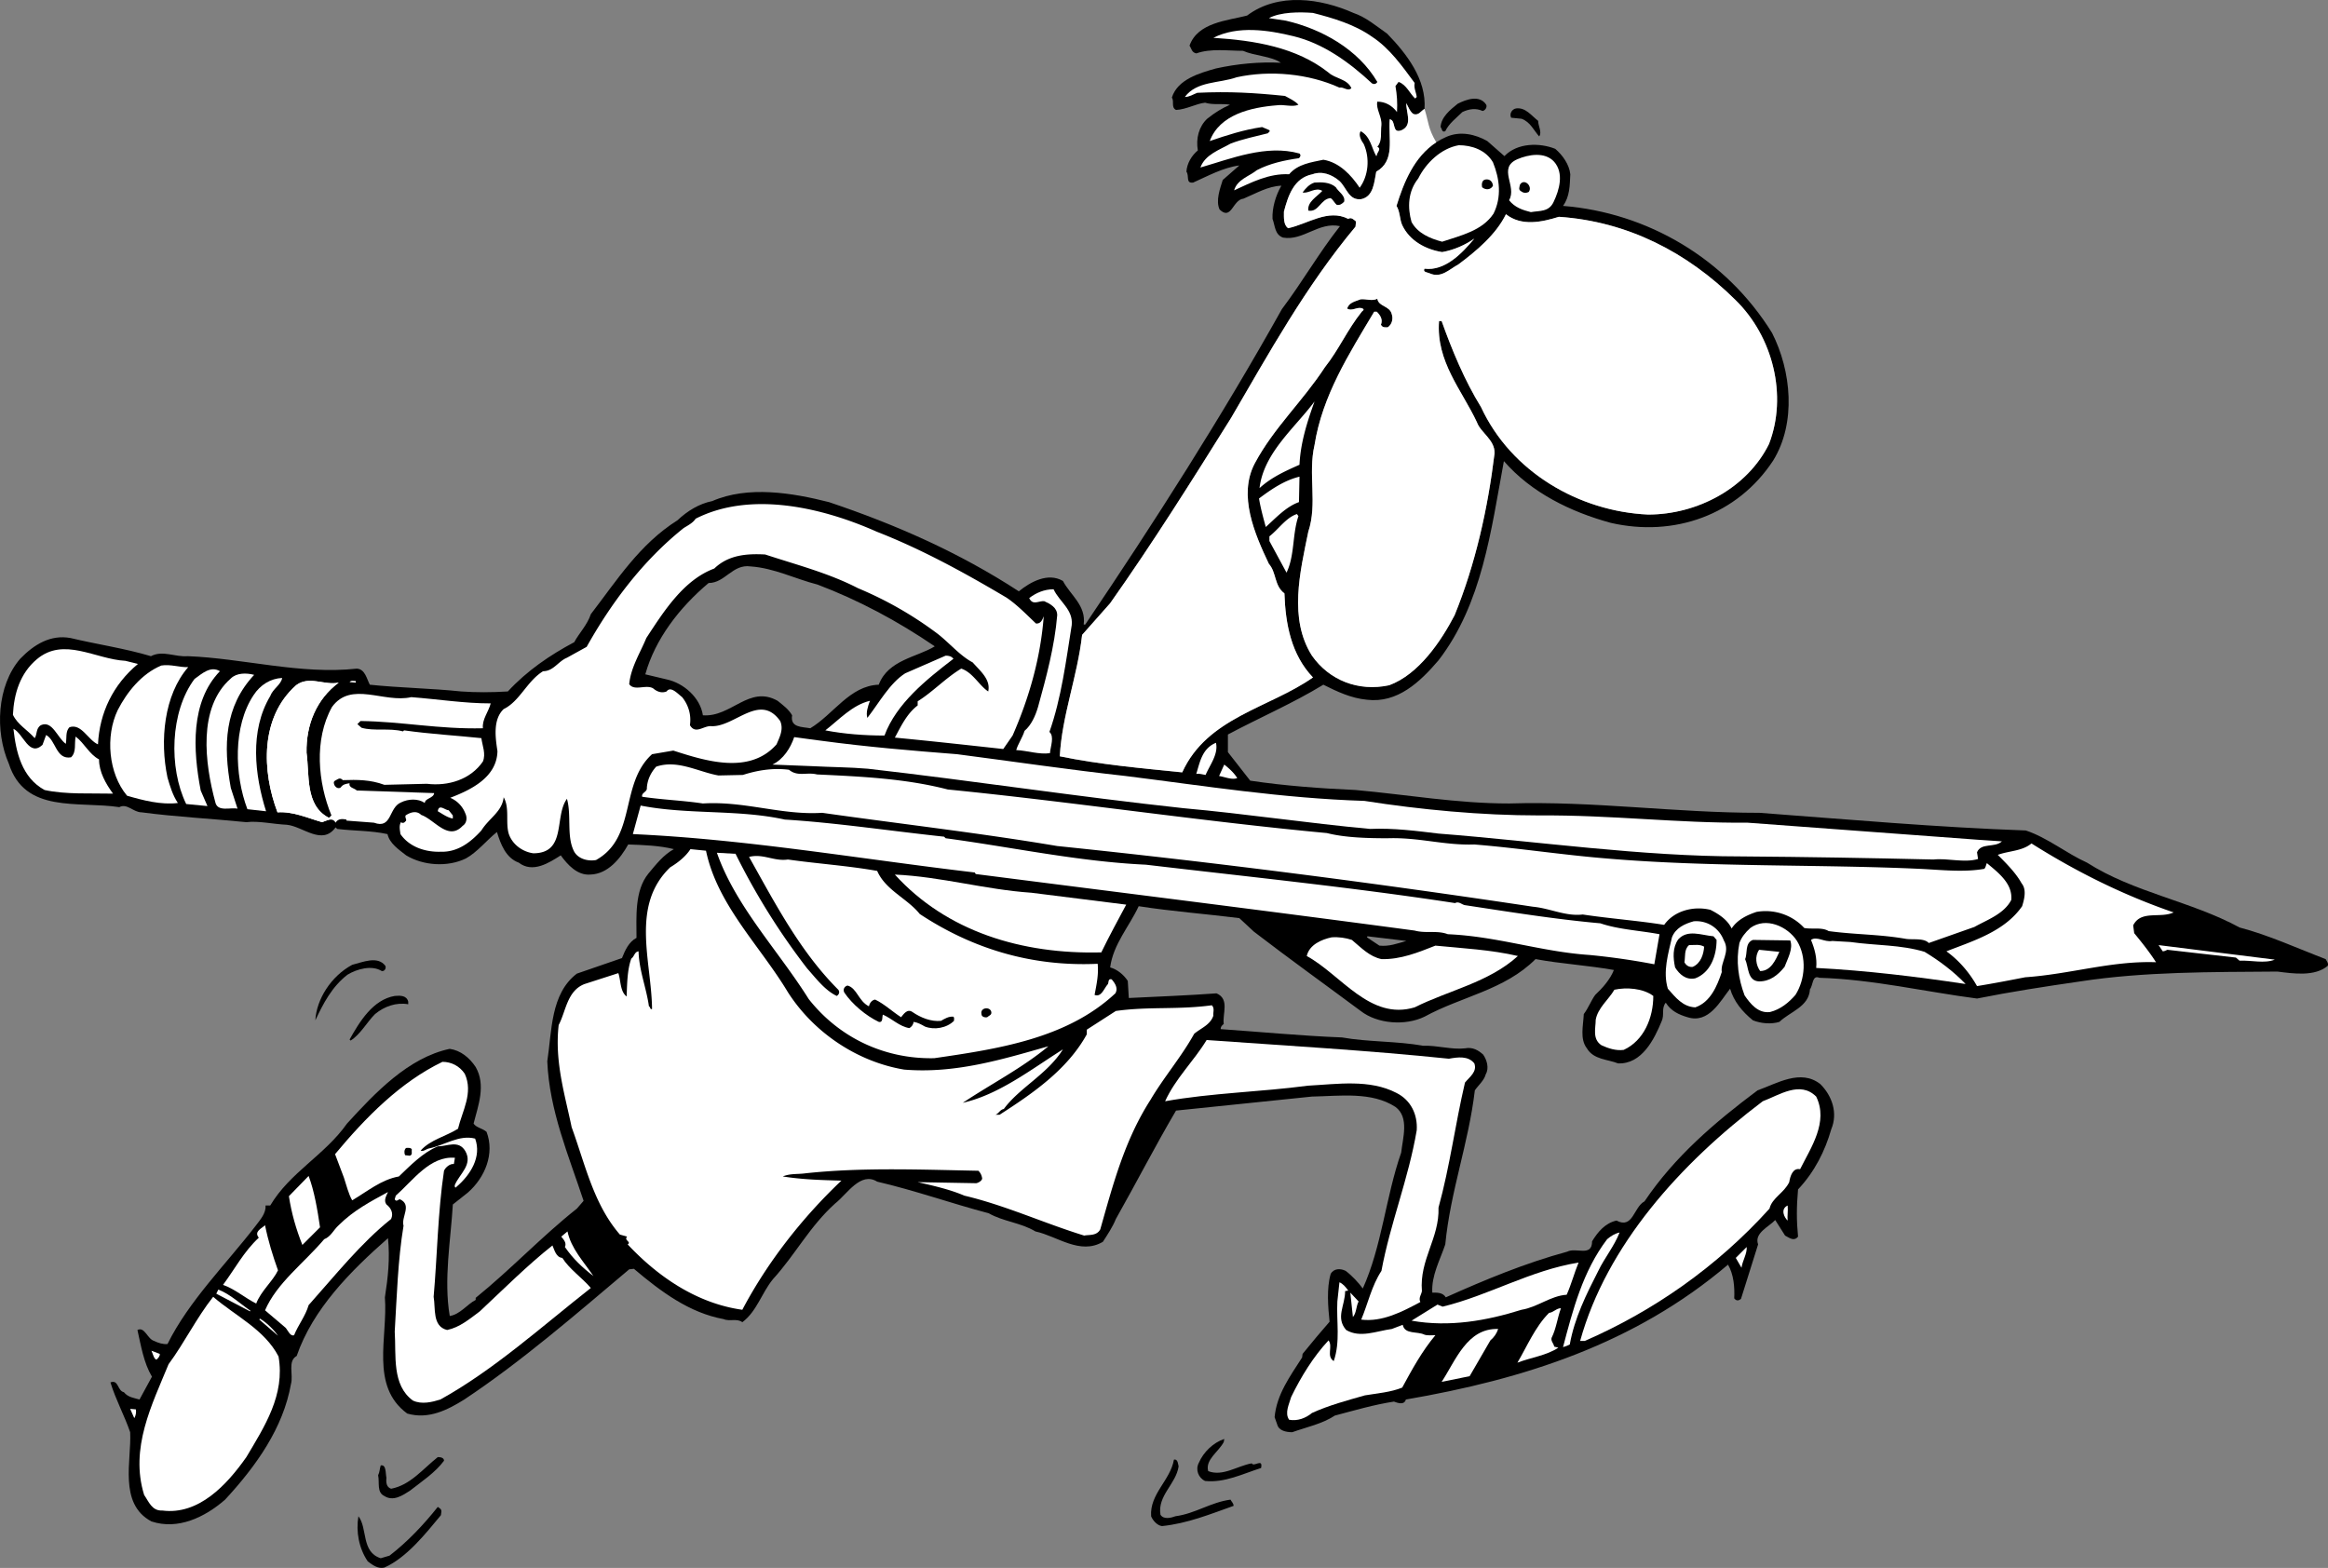 <svg xmlns="http://www.w3.org/2000/svg" width="448.743" height="302.258"><rect width="100%" height="100%" fill="#808080" stroke="none"/><path d="M267.388 6.494c3.7 3.8 7.602 8.8 7.2 14.5-.7.398-1.098 1.3-2.098 1-.602-.3-1.102-1.5-1.403-2.102-.098 1.704 1.3 4.204-.898 5.204-2 .796-1-1.903-2.301-2.102-.3 3.8 1.102 8-2.602 10.102-.398 2-.5 4.796-2.898 5.296-2.398.301-2.8-2.199-4.2-3.5-1.402-1.199-3.3-2-5.198-1.296-3.602.699-4.704 4.199-5.5 7.199 0 1.199-.102 2.5.796 3.199 3.801-.8 7.704-3.8 11.602-1.8.602-.4 1.102.198 1.5.5l-.102 1c-9.597 11.5-16.699 24.402-24 36.902-7.5 12-15.097 24.097-23.296 35.699l-5.403 6.097c-.898 8-3.898 15.602-4.3 23.403 7.703 1.597 15.8 2.3 23.6 3.097 4.802-10.597 16.802-12.398 25.2-18.296-4.2-4.403-5.3-10.301-5.5-16.204-2-1.5-1.5-4-3-5.699-2.7-5.699-6-13.199-2.7-19.398 3.7-6.903 9.2-11.903 13.5-18.5 2.7-3.403 4.302-7.2 7.103-10.7.097-.203.597-.3.199-.601-1-.5-2 .602-3 0 .3-1.2 1.597-1.398 2.597-1.8 1.102-.098 2.204.402 3.204-.098.296 1.597 2.398 1.296 2.796 3 .301.898 0 2-.796 2.5-.5 0-1 .097-1.301-.5.398-1-.102-1.801-.801-2.5h-.5c-4.898 8.199-10 16.199-11.5 25.699-1.3 5.597.602 11.3-1.2 16.699-1.6 7.8-3.8 16.8.7 23.898 3.3 4.704 8.898 7 14.898 5.704 5.704-2.102 10-8.5 12.602-13.5 4-9.801 6.398-20.5 7.7-31.204.1-2.597-2.7-4-3.4-6-2.902-6.199-7.902-11.699-7.3-19.5h.5c2 5.602 4.398 11.403 7.602 16.602 5.796 12.5 18.898 20.102 32.199 20.7 9.5 0 19.097-5.098 23.3-13.598 3.598-9.301.797-20.704-6.5-27.801-9.3-9.2-20.8-15.102-34-16-3.203 1-7.203 1.898-10.203-.5-1.898 3.898-5.699 7.097-9.199 9.699-1.7.898-3.3 2.7-5.5 1.7-.398-.2-1.398-.2-1-.9 3.903.5 7.2-2.902 9.602-5.8-1.7 1.2-3.903 2.2-6.2 2.602-3.203-.5-6.3-2.204-7.703-5.204-.5-1.097-.398-2.597-1.097-3.699 1.402-4.554 3.418-9.496 7.66-12.262.601-.39 1.246-.738 1.937-1.039 2.704-1.199 5.602-.5 7.903.801l3.3 2.903c2.5-2.602 6.797-2.602 9.797-1.403 1.403 1.2 2.704 3 2.903 4.903-.102 2.199-.102 4.296-1.403 6.097 16.204 1.301 31.403 10.102 40.301 24.5 3.7 7.301 4.7 17.301.2 24.602-6.9 10.5-19.098 14.8-31.297 12-7.704-2.102-15.301-5.801-20.602-11.903-2.5 13.5-4.2 27.5-12.602 38.403-3.597 4.199-7.898 8.3-13.796 7.597-3.102-.296-5.801-1.597-8.403-2.898-5.898 3.602-12.398 6.398-18.398 9.602v3.398l4.3 5.5c6.7 1 13.598 1.5 20.297 1.8 10 .9 19.5 2.598 29.602 2.598 16.398-.5 31.8 1.801 48.3 1.801 17.302 1.301 34.302 2.801 51.302 3.403 4.199 1.398 7.796 4.398 11.796 6.199 9.102 5.8 20 7.398 29.403 12.5 5.699 1.5 11.097 4 16.597 6.097.204.403.602.801.403 1.301-2.5 2.102-6.602 1.5-9.7 1.102-12.601.098-25.703 0-38 1.898-6.902 1-13.402 2-19.902 3.301-10-1.3-20.097-3.7-30.398-4-1.403-.602-1.2 1.5-1.801 2.2-.2 3.402-3.8 4.3-5.898 6.3-1.602.5-3.602.3-5.102-.3-2.102-1.7-3.7-3.7-4.398-6.098-1.903 2.398-4.102 6.796-8.204 5.5-1.699-.5-3.199-1.204-4.199-2.801-.898 1.097-.2 2.3-.8 3.597-1.4 3.403-3.797 8.301-8.4 8.102-2-.8-4.698-.7-6-2.898-1.397-1.801-.698-4.403-.6-6.602.902-1.2 1.402-2.602 2.203-3.7 1.398-1.3 2.898-3 3.597-4.8-5-.898-10.3-1.2-15.097-2.102-6 6-14.301 7.204-21.403 11.102-3.7 1.8-9.097 1.398-12.3-1.102-7-5.199-13.7-10-20.598-15.296l-2.801-2.602c-6.3-.8-13-1.3-19.398-2.3-1.801 3.902-4.903 7.3-5.5 11.8 1.398.398 2.597 1.398 3.398 2.602l.2 3.296c6-.296 11.5-.5 16.902-.898 2.597 1.102 1.097 4 1.398 5.898-.398.301-.602.602-.602 1 7.301.5 15.602 1.301 23.403 1.602 5 .898 10.699.7 15.597 1.602 2.801-.102 5.5.796 8.102.5 1.5-.301 2.602.398 3.5 1.199.7 1 1.2 2.597.5 3.8-.3 1.2-1.5 2.2-2.102 3.098-1.199 10.2-4.699 19.403-5.699 29.7-1 3-2.7 6-2.5 9.3.8 0 2-.097 2.602.903 7.597-3.403 15.3-6.602 23.398-8.801 1.7-.903 4.8 1.097 4.8-2 1.103-1.801 2.5-3.5 4.7-4 3.2 1.699 3.3-2.602 5.403-3.7 5.796-8.601 13.5-15.203 21.796-21.402 3.704-1.3 8.301-4.199 12.102-1.199 2.3 2.3 3.398 5.602 2.102 8.7-1.204 4.198-3.204 8.198-6.403 11.6-.3 3.4-.3 6 0 9.098-.8 1-1.7.204-2.5-.199l-1.898-3c-1.2 1.301-4.102 2.5-3.301 4.7l-3.3 10.5c-.5.402-.9.402-1.302-.098.102-2.2-.097-4.602-1.199-6.5-18 15.3-39.398 22.097-62.097 26-.301 1.097-1.5.699-2.301.398-3.903.602-7.602 1.7-11.403 2.7-2.398 1.601-5.398 2.203-8.199 3.203-1.2 0-2.597-.301-2.898-1.5l-.5-1.403c.398-4.398 3-7.898 5.3-11.5l.098-.699c1.602-2 3.801-4.602 5.2-6.2-.297-2.8-.598-6.402.203-9.198.597-1.102 1.898-1.102 2.898-.602 1.2.898 2.5 2.3 3.3 3.398 3.7-8.199 4.4-17.597 7.4-26.199.3-2.8 1.6-6.8-1.098-8.8-4.602-3-10.704-2.098-16.102-2l-26.2 2.703c-4 6.796-7.698 14-11.6 20.898-.598 1.5-1.598 3-2.5 4.398-4.4 2.602-8.802-1.097-13-2-2.802-1.699-6.2-1.898-9-3.5-7.2-1.898-14.2-4.398-21.5-6.097-3.2-2-5.802 2.398-8.098 4.199-4.903 4.398-7.704 9.898-12 14.602-2.204 2.699-3.102 6.199-5.903 8.296-1-.796-2.5-.097-3.597-.597-6.602-1.2-12.102-5.301-17.301-9.7l-.903.098c-10.199 8.602-20.796 17.801-31.796 25.102-3.204 2-6.903 3.898-11 2.7-7.204-5.302-3.704-14.7-4.301-22.4.597-3.8 1-7.5.597-11.402-7.296 6.403-14.5 13.7-17.597 22.7-1.801 1-.602 3.601-1.102 5.402-1.5 8.5-6.699 15.8-12.699 22.3-3.898 3.399-9.102 5.899-14.2 4.2-6.402-3.403-3.8-11.801-4.1-17.2-1.098-3.203-2.802-6.3-3.802-9.601 1.602-.602 1.301 1.602 2.602 1.898.8 1 2 1.102 3 1.403l2.398-4.403c-1.597-2.699-2.097-5.898-2.796-9 1.398-.699 1.898 1.704 3.199 2.102.8.398 1.8.7 2.597.602 4.102-8.301 11.301-15.403 17-22.801.903-1.2 2-2.403 1.903-3.903h.898c3.801-6.398 10.5-9.699 14.801-15.796 5.398-5.903 11.8-12.704 19.8-14.403 2.098.301 3.802 1.7 5 3.5 2 3.5.5 7.403-.402 10.903.5.796 1.704.898 2.5 1.597 1.602 4.2-.296 8.801-3.597 11.7l-2.903 2.3c-.398 6.801-1.796 14.5-.597 21.5 2-.3 3.398-2.3 5-3.097v-.403c6.8-5.5 12.8-11.898 19.5-17.199l1.3-1.5c-2.902-8.8-6.601-17.398-7-26.898.899-5.801.598-13 5.7-16.903l8.699-3c.602-1.5 1.3-3.097 2.8-3.898 0-4-.402-9.102 2.302-12.403 1.5-1.796 2.898-3.597 4.898-4.699-2.8-.699-5.898-.8-8.8-.898-1.5 2.699-3.9 5.699-7.302 5.8-2.5.2-4.398-1.902-5.699-3.703-2.199 1.403-5.398 3.5-8.097 1.403-2.5-.903-3.5-3.602-4.204-5.903-1.898 1.5-3.796 3.903-6 5.102-3.5 1.7-8.199 1.398-11.5-.602-1.398-1.097-3.199-2.296-3.597-4.097-3.2-.7-6.5-.602-9.7-1l-.3-.301c-2.602 3.602-6.301-.2-9.403-.5-2.5-.102-5.5-.8-7.796-.5-6.903-.7-13.403-1-20.204-1.898-1.597 0-2.796-1.801-4.296-1-8-1.204-18.204 1.296-21.301-8.403-2.7-6.199-2.301-15 2.199-20.199 2.7-2.8 5.898-4.7 9.7-4 5 1.2 10.5 2 15.5 3.5 2.3-1.2 4.6.2 7.1 0 10.598.398 21.802 3.602 32.598 2.398 1.602.102 1.903 2 2.5 3.102 5.704.602 11.903.7 17.602 1.3 2.898.2 5.7.2 9 0 3.7-4 8.102-7 12.8-9.5.9-1.698 2.5-3.3 3.2-5.402 5-6.5 9.398-13.5 16.7-18.097 1.902-1.801 4.198-3.2 6.698-3.7 6.903-3 15.403-1.601 22.5.2 12.801 4.3 25.102 9.699 36.602 17.199 2.2-1.8 5.602-3.7 8.5-2 1.398 2.7 4.5 4.7 4 8.398h.3c13.302-19.699 26.4-40.199 37.9-60.796 4-5.301 7.1-10.801 11.198-16-4.097-.903-7.097 2.898-11 2.199-1.597-.602-1.5-2.301-2-3.602-.097-2.097.602-4.5 1.704-6.398-2.602.097-4.903 1.5-7.301 2.5-2.102.199-2.301 4.3-4.602 2.097-.8-1.699.102-4.097.602-5.699l3.199-2.8c-3.102.402-6 2-8.898 3.3-1.5.2-.704-1.3-1.301-2.097.097-1.602 1-3.102 2.199-4.102-.398-2.3.2-4.602 1.8-6.102 1.5-1.199 2.802-2 4.4-2.699-1.5-.3-3.2.102-4.802-.398-1.796.199-3.597 1.3-5.597 1.398-1-.5-.301-1.597-.801-2.398 1.102-3.5 5.3-4.7 8.5-5.602 4.102-.898 8.3-1.3 12.5-1.097-1.898-1.301-5-1.301-7.3-2.301-2.9 0-6.2-.5-9 .5-.9-.2-.9-.903-1.302-1.5 1.602-4.5 7.301-4.801 11.102-5.801 6-4.5 14.2-3.3 20.5-.5 2.398.8 4.5 2.602 6.5 4zm-122.7 102.7c-3.5-.5-4.902 3.198-8.1 3.198-5.599 4.704-10.302 10.801-12.2 17.602l4.2 1c3.198.7 6.401 3.5 6.901 6.898 5.5.403 8.899-5.898 14.399-2.796 1.101.898 2.101 1.597 2.8 2.796-.402 2.403 1.9 2.204 3.5 2.5 4.5-2.699 7.598-8.199 13.2-8.398 1.8-4.8 7.398-5.3 10.8-7.398-7.198-4.903-14.698-8.903-22.6-11.903-4.302-1.097-8.4-3.199-12.9-3.5zm118.9 71.3-.099.2 2.399 1.6c1.898.2 3.398-.402 5.2-.902l-7.5-.898"/><path fill="#fff" d="M57.087 132.096c-7 6.199-6.597 16.597-3.597 24.5 3-.204 5.796 1.097 8.597 1.898.438-.145.922-.387 1.375-.469.477-.086.918.004 1.227.57.5-.902 1.5-.703 2.097-.601v.2l5.301.402c3.5 1.296 2.8-2.903 5.2-3.903 1.402-.699 3.3-.8 4.6.102 0-.903 1.7-.903 1.802-1.903l-14.903-.5c-.5-.5-1.597-.5-1.398-1.398-.7.102-1.3.2-1.7.8-.402.302-.902.098-1.198-.402-.102-.199-.301-.699.097-.898.602-.3.903-.7 1.5-.102 2.8-.097 5.3-.097 8 .903l8.2-.2c4.1.5 8.402-.8 10.8-4.3.602-1.5-.098-3-.3-4.5-4.797-.5-10-.801-14.9-1.5l-.198.199c-2.602-.7-5.602 0-8-.7l-.801-.698.602-.602c8 .102 15.097 1.602 23.597 1.398-.2-1.699 1.102-3.199 1.5-4.796-5.098 0-10.098-.801-15.3-1.204-5.297 1.204-11.598-3.199-15.297 1.903-3.5 6.3-2.704 14.597-.102 20.898-.2.102-.3.5-.602.403-4.5-2.403-3.597-8.204-4.199-12.5-.098-5.403 1.903-10.301 6.2-13.5-2.7.597-5.7-1.403-8.2.5m217.5-111.102c-.7.398-1.098 1.3-2.098 1-.601-.3-1.101-1.5-1.402-2.102-.098 1.704 1.3 4.204-.898 5.204-2 .796-1-1.903-2.301-2.102-.3 3.8 1.102 8-2.602 10.102-.398 2-.5 4.796-2.898 5.296-2.398.301-2.8-2.199-4.2-3.5-1.402-1.199-3.3-2-5.198-1.296-3.602.699-4.704 4.199-5.5 7.199 0 1.199-.102 2.5.796 3.199 3.801-.8 7.703-3.8 11.602-1.8.601-.4 1.101.198 1.5.5l-.102 1c-9.597 11.5-16.699 24.402-24 36.902-7.5 12-15.097 24.097-23.297 35.699l-5.402 6.097c-.898 8-3.898 15.602-4.3 23.403 7.702 1.597 15.8 2.3 23.6 3.097 4.802-10.597 16.802-12.398 25.2-18.296-4.2-4.403-5.3-10.301-5.5-16.204-2-1.5-1.5-4-3-5.699-2.7-5.699-6-13.199-2.7-19.398 3.7-6.903 9.2-11.903 13.5-18.5 2.7-3.403 4.302-7.2 7.102-10.7.098-.203.598-.3.2-.601-1-.5-2 .602-3 0 .3-1.2 1.597-1.398 2.597-1.8 1.102-.098 2.204.402 3.204-.098.296 1.597 2.398 1.296 2.796 3 .301.898 0 2-.796 2.5-.5 0-1 .097-1.301-.5.398-1-.102-1.801-.801-2.5h-.5c-4.898 8.199-10 16.199-11.5 25.699-1.3 5.597.602 11.3-1.2 16.699-1.6 7.8-3.8 16.8.7 23.898 3.3 4.704 8.898 7 14.898 5.704 5.704-2.102 10-8.5 12.602-13.5 4-9.801 6.398-20.5 7.7-31.204.1-2.597-2.7-4-3.4-6-2.902-6.199-7.902-11.699-7.3-19.5h.5c2 5.602 4.398 11.403 7.602 16.602 5.796 12.5 18.898 20.102 32.199 20.7 9.5 0 19.097-5.098 23.3-13.598 3.598-9.301.797-20.704-6.5-27.801-9.3-9.2-20.8-15.102-34-16-3.203 1-7.203 1.898-10.203-.5-1.898 3.898-5.699 7.097-9.199 9.699-1.7.898-3.3 2.7-5.5 1.7-.398-.2-1.398-.2-1-.9 3.903.5 7.2-2.902 9.602-5.8-1.7 1.2-3.903 2.2-6.2 2.602-3.203-.5-6.3-2.204-7.703-5.204-.5-1.097-.398-2.597-1.097-3.699 1.402-4.554 3.418-9.496 7.66-12.262-1.629-2.769-1.461-3.937-2.262-6.437"/><path fill="#fff" d="M264.49 7.096c3.398 2.199 5.898 5.796 8.199 8.898-.2 1 .3 1.8.398 2.7l-.3.3c-1-.898-1.7-2.7-3.2-3.2l-.597.802c.296 1.699.398 3.199.296 5-1-1.301-2.296-2-3.796-2-.301 1.398.898 2.898.796 4.5-.199 1.597.204 3.097-.796 4.199.898.398-.102 1.097-.102 1.699l-.102.102c-.898-1.5-1.097-3.801-3-4.801-.5.699.102 1.8.602 2.5 1.2 2.699.898 6.097-.8 8.398-1.598-2.398-3.9-4.898-7-5.398-2.302.5-4.9.8-6.598 2.8-3.903-.203-7.301 1.598-10.602 3.098.602-2.097 2.898-2.699 4.398-3.898 2.5-1.301 5.301-1.903 8.102-2.301.3-.3.398-.602.102-.898-6.403-1.801-13.204 1-19.102 2.699.898-2.5 3.7-3.403 5.8-4.602 2.302-.898 4.9-1.398 7.2-2 .102-.199.5-.3.3-.597l-1.402-.602c-3.5.5-6.898 1.602-10.097 2.7 1.898-5.098 7.898-6.5 13-6.9 1.3-.198 2.898.4 4.097-.1-.597-.7-1.699-1.2-2.597-1.7-5.903-.602-10.7-.898-16.903-.602-.796.301-1.5.801-2.398.801 2.3-3.097 6.602-2.597 10-3.8 6.398-1.399 13.898-.7 19.8 2 .802-.2 1.598.8 2.302.101-.801-1.8-3.102-1.8-4.403-3-6.2-4.898-14.3-6.2-22.2-6.7 4.7-2.402 10.603-1.5 15.5-.3 5.7 1.398 10.7 5 15.103 9.102.398.199.796.097 1-.301-3.704-6.301-10.704-10.2-17.602-11.801l-3.3-.5c2.3-1.2 5.901-1.2 8.5-1 3.901 1 8 2.2 11.401 4.602"/><path d="M286.49 20.193c.199.5-.204 1.102-.704 1.2-1.296-.598-2.597-.399-3.898.203-1.102 1.097-2.602 2.199-3.3 3.699-.7.3-.598-.5-.9-.801.098-1.898 1.802-3.3 3.302-4.5 1.597-.8 4.199-1.8 5.5.2m10 3.101c0 1 .796 2.199.199 3-1-1.102-1.7-2.801-3.403-3.403l-2-.199c-.398-.8.204-1.699 1-1.8 1.801-.2 2.903 1.402 4.204 2.402"/><path fill="#fff" d="M287.786 31.295c1.301 3.199 1.704 6.699.102 9.898-2.2 3.301-6.3 4.2-9.898 5.403-2.301-.602-4.704-1.602-5.903-3.801-.8-2.801-.7-5.903 1.3-8.403 1.5-3 4.4-5.796 7.802-6.398 2.5 0 5.199.898 6.597 3.3m11.801-.101c1.902 2.2 1 5.403-.098 7.7-.902 2-2.703 1.703-4.402 2-1.597-.399-3.097-.899-4.2-2.297 1.603-2.704-2.3-6.204 1.603-7.903 2.097-.898 5.296-1.5 7.097.5"/><path d="M287.786 35.795c-.398.8-1.398.898-2.097.3-.102-.5-.102-1.402.699-1.5.8-.101 1.3.399 1.398 1.2m-30.296.301c.5.898 1.898 1.597 1.597 2.796-.398.403-.8.704-1.398.602-.5-.398-.7-1-1.2-1.3-1.902.1-2.3 2.8-4.3 2.402-.2-1.704 1.597-2.602 2.699-3.801-1.3-.801-2.7.597-3.8.3.6-.8 1.3-1.601 2.3-1.902 1.3-.097 3-.097 4.102.903m37.199.898c-.602.3-1.102.2-1.602-.2-.398-.3-.2-.698-.098-1.198.797-1.301 2.5.296 1.7 1.398"/><path fill="#fff" d="M250.49 89.596c-2.704 1.199-5.403 2.398-7.704 4.5.801-6.801 6.801-11.602 10.602-16.704-1.399 3.903-2.7 7.903-2.899 12.204m-.101 7.199c-2.5.898-4.399 3-6.399 4.8-.402-1.5-1-3.601-1.3-5.5 2.398-1.8 4.898-3.5 7.8-4.203l-.101 4.903m-56.398 18.398c2.097 1.403 4 3.403 5.699 5 1 .102 1.3-.898 1.5-1.398-.602 8-2.801 15.699-6 23l-1.801 2.597c-7.3-.796-13.602-1.5-20.899-2.199 1.2-2.199 2.297-4.597 4.399-6.199v-.8c2.898-1.802 5.398-4.5 8.398-6.302 2.203.704 3.5 3.301 5.203 4.403.5-2.301-1.5-3.903-3-5.602-2.5-1.3-4.703-4-7-5.699a71.032 71.032 0 0 0-15.101-8.602c-5.602-2.898-11.8-4.5-17.899-6.5-3.601-.199-7.101.102-9.8 2.704-5.903 2.199-9.7 8.199-13.102 13.398-1.2 2.898-3 5.7-3.3 8.898 1 1.403 3.202 0 4.6.801.7.602 1.602 1 2.602.602.797-1.102 2.098.398 3 1.097 1.2 1.5 1.797 3.403 1.5 5.403 1.098 1.898 2.7 0 4.2.199 4.5.102 9.3-6.5 13.199-1 .7 1.602-.102 3.102-.7 4.5-5.198 5.898-13.698 3.2-19.902 1.2l-4.097.698c-6.301 5.704-2.903 16-10.801 20.403-1.7.3-3.602-.301-4.3-1.801-1.4-2.898-.4-6.8-1.302-10-2.5 3.398 0 10.5-6.5 10.5-2.097-.3-4-1.7-4.699-3.7-.7-2.198.2-5-1-7.1-.3 2.8-2.8 4-4.3 6.402-2 2.199-4.5 4.199-7.798 4.097-2.8.102-6-.8-7.8-3.398-.102-.801-.301-1.602.097-2.301.203.2.602.2.801-.102.5-.296-.098-.699.102-1.199.898-.597 2.097-1 3-.097 2.597.898 5.199 5.097 8 2.097.8-.5.898-1.597.5-2.398a5.314 5.314 0 0 0-2.903-3c3.903-1.5 9-3.903 9.102-9-.399-2.602-.899-6.102 1.2-8.102 3.1-1.5 4.5-5.398 7.6-7.3 2 0 2.9-1.899 4.598-2.598l3.801-2.102c4.7-8.398 10.8-16.597 18.7-22.898.8-.5 1.8-1 2.3-1.801 10.8-5.5 24.8-2 34.903 2.5 8.699 3.398 16.898 7.898 25 12.7m56.296-15.7c-1.199 3.5-.699 7.602-2.296 10.898l-3.301-6.097v-.903c1.8-1.398 3.199-3.597 5.3-4.296l.297.398"/><path fill="#fff" d="M203.087 113.596c1.102 2.398 3.8 3.898 3.5 6.898-1.097 6.898-2 14.102-4.3 20.602 1 .898.203 2.796.1 4.097-2.1.301-4.397-.5-6.5-.597.302-1.102 1.2-2.403 1.603-3.704 1.296-1.097 2.097-2.898 2.597-4.597 1.602-5.801 3.2-11.7 3.7-17.7 0-1.5-1.4-2.203-2.5-2.703-1.098-.097-2.2.903-2.9-.597 1.302-1 2.9-1.7 4.7-1.7m-176.5 14.399c-4.8 4-7.398 9.398-7.7 15.5-1.897-.8-3.198-4.102-5.5-3.3-.8.8-.5 2.1-.698 3.198-1.602-1.097-2.602-4.597-4.801-3.597-1 .597-.7 1.8-1.2 2.5-1.402-1.602-3.3-2.602-4.198-4.5.199-4.102 1.398-8 4.597-10.7 5.2-4.402 11.3 0 17.102.297l2.398.602m157.199-1c-5.199 4-11 8.602-13.296 14.8-3.801 0-7.801-.3-11.403-1 2.602-2 5.2-4.902 8.602-5.698-.403 1.097-.801 2.296-.5 3.296 2.199-2.796 4.3-6.699 7.3-8.597l7.797-3.403c.602 0 1.102.102 1.5.602m-147.5 1.602c-4.699 5.398-5.5 14.199-4 21.296.5 1.704 1 3.403 2 4.903-3.199.398-6.699-.5-9.796-1.403-3.602-4.296-4.204-11.5-1.801-16.5 1.8-3.5 4.597-7 8.398-8.597 1.8-.301 3.602.398 5.2.3"/><path fill="#fff" d="M42.388 129.392c-5.7 5.903-5.2 15.204-3.7 23l1.302 3-4.102-.398c-3.398-7-3.102-17.8 1.602-24.102 1.398-1 3.097-2.597 4.898-1.5"/><path fill="#fff" d="M48.99 130.096c-5.704 6.097-6 13.597-4.5 21.796l1.296 4c-1.398-.296-3.898.704-4.296-1.296-2-7.403-3.403-18.204 3-23.801 1.097-1.102 3-1.102 4.5-.7"/><path fill="#fff" d="M54.388 130.693c-.2 1.301-1.8 2.102-2.3 3.5-4 6.7-3 15.2-.802 22.2l-3.597-.399c-2.5-6.602-2.801-16 1.199-22 1.3-2 3.3-3.2 5.5-3.3"/><path fill="#fff" d="M63.462 158.025c-.453.082-.937.324-1.375.469-2.8-.8-5.597-2.102-8.597-1.898-3-7.903-3.403-18.301 3.597-24.5 2.5-1.903 5.5.097 8.2-.5-4.297 3.199-6.297 8.097-6.2 13.5.602 4.296-.3 10.097 4.2 12.5l.175.43m5.125-26.43-1.2-.102c.302-.398.802-.2 1.2-.2v.302m-60.398 12 .699-1.903c1.898 1 1.898 4.801 4.8 4.301 1.098-1 .598-2.7.9-4 1.698 1.3 2.6 3.398 4.5 4.398 0 2.403 1.3 4.704 2.698 6.602-4.199-.102-9.097.2-13.199-.7-4.398-2.402-5.5-7.3-6-11.8 1.903.898 3 5.5 5.602 3.102m150.097-.801c8.903 1.199 17.301 1.898 26.204 2.597 10.796 1.403 21.597 3 32.5 4.204 15.199 1.898 30.097 4.296 46 4.796 10.898 1.704 22.5 2.801 33.699 2.801 14.097-.097 26.398 1.5 40.199 1.403 14.7 1.097 29.7 2.199 44.5 3.296l4.5.301c-1.399 1.301-4 .2-4.8 2.102l.198 1.3c-2.699.797-5.796-.203-8.597.098-12.801-.3-24.2-.5-37-.597-19.5 0-39.102-2.903-58.403-4.403-4.199-.5-8.597-1.097-13.199-.898-12-1.102-23.8-2.902-36-4-20.398-2.2-40.598-5.3-60.8-7.602-3.5-.3-7-.3-10.798-.5l-7.601-.3c2.101-1 3.5-3.2 4.2-5.297 1.6.199 3.5.5 5.198.699"/><path fill="#fff" d="M232.388 149.392c-.602-.097-1.2-.296-1.8-.199.698-2.199 1.1-4.898 3.8-6 .5 2.2-1.2 4.301-2 6.2m-89.199-.001c2.8-.898 5.8-1.398 8.898-1 1.7 1.403 3.402.403 5.402.903 8.598.398 17.098.8 25.2 2.898 24.199 2.403 48.5 6.102 73.097 8.403 3.5.898 8 1 11.704 1 6-.204 10.898 1.398 16.699 1.199 8.597.699 16.898 2 25.5 2.699 19.898 1.7 40.8 1.102 60.398 2 4.2.2 8.403.7 12.403 0 .296-.3.296-.7.5-1.102 2.296 1.903 5 4 4.699 7.102-1.403 2.7-4.602 3.8-7.102 5.2l-8.8 3.1c-.9-1-3.098-.6-4.4-.8-5.1-.898-9.698-.8-14.897-1.5-1.301-.8-3.204-.3-4.704-.602-2.296-2.5-5.796-3.699-9.199-3.097-1.8.597-3.7 1.5-4.8 3.199-.797-1.7-2.5-2.8-4.098-3.602-3.301-.796-7 .204-8.903 2.903-4.898-.801-10.398-1.2-15.699-2-3.3.398-6.3-1.2-9.597-1.5-29.903-4.5-60.704-8.5-91.704-11.7-14.796-2.5-30.5-4.3-45.296-6.402-7.801.5-14.903-2.3-23-1.8-4-.598-7.704-.7-11.704-1.297-.199-.801 1-.903.903-1.704.097-1.597.8-3 1.8-4.097 4.098-1.403 8.098 1 12 1.699l4.7-.102m95.301.602c-1 .398-2.301-.2-3.5-.398l1-2.204c.898.704 1.898 1.602 2.5 2.602m-87.204 8c9.801.602 20.403 2.2 30.704 3.3l.296.302c12.704 1.699 25.602 4.5 38.602 5.097 19.5 2.301 40.102 4.403 59.602 7.403.699-.403 1.296.296 1.898.398 8.602 1.3 17.2 2.7 26.102 3.5 3.5 1.2 7.699 1.398 11.398 2.102l-1 5.796a134.863 134.863 0 0 0-12.5-1.796c-9.2-.602-17.8-3.602-27.3-4-2.098-.801-4.2-.102-6.4-.704-28.3-3.796-56.5-7.296-84.6-10.898l-.2-.3c-22.102-2.598-43.8-6.4-65.898-7.4l1.5-5.5c9.199 1.802 18.699.7 27.796 2.7m-64-.801v.602c-1.097-.2-2-.903-2.898-1.403.2-1.5 1.398-.199 2.101-.199l.797 1"/><path fill="#fff" d="M418.99 175.892c-2.602 1.204-6.301-.5-7.801 2.5l.199 1.5c1.398 1.704 3 3.704 4.2 5.602-8.598-.3-16.5 2.3-25.2 2.898-3.102.602-6.2 1.204-9.3 1.704-1.4-2.5-3.4-4.903-5.9-6.704 5.098-2 11.2-3.796 14.598-8.699.403-1.3.903-3.199-.097-4.398-1.102-2-2.903-3.801-4.602-5.5 2.2-.801 4.7-.7 6.5-2.2 8.7 5.5 17.8 10 27.402 13.297m-282.902-11.898c2.2 10.5 10.403 18.3 15.8 27.3 5 7.802 13.4 13.4 22.4 14.9 9.8.8 18.703-1.9 27.8-4.5-4.898 4.1-11.097 7.3-16.5 10.902 7-1.602 13.102-6.403 19.3-10.301-3 4.8-8.397 7.398-11.397 11.5-.704.098-1 .898-1.602 1.097h.8c6.2-4 13-8.597 16.802-15.5v-.898l5.597-3.602c6.403-.898 11.903-.199 18.5-1.097.602.597.2 1.398.3 2-.6 1.8-2.397 2.398-3.698 3.5-2.5 4.5-5.801 8.3-8.403 12.699-5 7.8-7.199 16.2-9.699 25-.7 1.3-2.2 1-3.097 1.2-7.801-2.4-15.102-5.802-23.102-7.7-2.8-1.2-5.898-1.898-9-2.602l11.3.204c.5-.102 1.302-.602 1.098-1.102a2.368 2.368 0 0 0-.699-1.3c-10.8-.2-22.398-.7-33.398.5-1.403.198-2.903 0-4.301.6 3.8.598 7.398.7 11.3.802-7.6 7.199-14.3 15.796-19.1 24.898-8.598-1.2-16.098-6.2-22.098-12.602.796-.5-.801-.796-.102-1.5l-1.399-.398c-5.101-5.898-6.703-13.602-9.3-20.7-1.301-6.3-3.301-12.6-2.5-19.698 1.398-2.602 1.597-6.602 5-7.903l6.5-2.097c.5 1.398.3 3.5 1.597 4.5.102-2.301.102-5.102.903-7.301.597-.403.597-1.301 1.398-1.403.102 3.704 1.5 7 2 10.602.3.102.2.7.602.5-.102-9.2-4.2-19.898 3.5-27.3 1.5-.9 3-2.098 3.898-3.5l3 .3"/><path fill="#fff" d="M141.786 164.596a131.49 131.49 0 0 0 13.801 22.097c1.7 1.903 3.403 4.2 5.7 5.301.5-.3.6-.8.3-1.2-7.398-7.402-12.2-16.698-17.2-25.6 2.7-.7 4.802.902 7.5.5 5.603.8 11.603 1.198 17.2 2.198 1.602 3.704 5.8 5.301 8.2 8.301 10 6.602 21.402 10.2 34.3 9.602.2 2.097-.2 3.898-.597 6 1.296.5 1.796-1.2 2.5-2 .296-.301 0-1.2.796-1 .602.699 1.301 1.699.704 2.699-9.301 8.7-22.5 10.7-34.903 12.5-9.398.2-18.2-3.8-24.2-11.398-5.897-9.403-14.1-17.903-17.698-28.204l3.597.204"/><path fill="#fff" d="m198.786 172.096 18.301 2.296c-1.597 3-3.3 6.102-4.8 9.204-15.297.398-29.797-4-39.797-15 8.898.398 17.398 2.898 26.296 3.5m133.5 9.199c1.301 2.199-.699 4.199-.398 6.097-.898 2.704-2.2 5.801-5.102 6.801-2.398-.097-3.796-1.898-5.296-3.597-1-3.301.097-6.801.796-9.903.704-1.8 2.403-2.597 4.204-3.097 2.597-.204 4.898 1.296 5.796 3.699m14.102.097c1.898 3.102 1.602 7.403-.3 10.403-1.302 1.5-2.9 2.8-4.9 3.3-2.3.297-3.8-1.601-4.902-3.203-1.199-3.199-1.699-6.597-1-10.097.403-1.102 1.102-2 2.102-2.903 3-2.199 7.2-.296 9 2.5"/><path d="M330.888 181.193c0 3.102-1.2 6.301-4.102 7.403-1.796.398-3.097-.801-3.898-2.102-.398-1.898-.5-3.8.602-5.398 1.796-2 4.5-.801 6.796-.602l.602.7"/><path fill="#fff" d="M260.587 181.193c1.902 1.602 3.402 3.2 5.7 3.7 3.703.101 7.1-1.297 10.402-2.598 5.097.5 10.8.8 15.898 2-5.598 5.097-13.3 6.597-19.898 9.898-8.602 2.602-14.2-6.3-20.801-9.898.5-2.2 2.898-3.2 4.8-3.602 1.4-.097 2.7.102 3.9.5m96.101.403c4.898.699 9.699.5 14.3 1.898 2.797 1.7 5.5 3.7 7.899 6.2-9.3-1.4-19.102-2.598-28.8-3.098.198-1.903-.302-3.704-1-5.403 1.1-.8 2.6.5 4.1.2l3.5.203"/><path d="M345.087 181.295c.602 1.597-.5 3.5-1.098 5.097-1.3 1.602-2.8 2.801-4.902 2.801-2.3-.097-2-2.8-2.7-4.3.5-1.098-.1-3.098 1.5-3.7l7.2.102"/><path fill="#fff" d="M328.49 182.494c-.102 1.398-.602 3.2-2.204 3.898-.699.102-1.296-.296-1.597-.898.199-1-.102-2.5.898-3.3 1.2 0 2-.2 2.902.3m110.001 2.5c-2 .8-4.5.102-6.801.2l-.7-.598c-4.3-.5-9.101-1-13.203-1.5-.296.097-.5.296-.898.296l-.8-1.199c7.3.903 15.3 1.903 22.402 2.801m-95.5-1.5c-.704 1.5-1.602 3.7-3.704 3.7-.796-1.098-1.097-2.802-.199-4.098l3.902.398"/><path d="M74.286 186.193c.204.5-.199 1.102-.699 1-1.898-1.199-4.8-.398-6.597.7-3 2.3-4.704 5.601-6.204 8.8.204-4 3-8.5 7.102-10.699 2-.5 4.898-1.8 6.398.2m93.204 7.8c.097-.5.5-1.2 1.199-1.3 1.699.8 3.3 2.3 5 3.402.5-.602 1.199-1.704 2.199-1 1.601 1.097 3.601 1.898 5.5 1.699.7-.403 1.5-.903 2.398-.801.203.2.102.5.102.8-1.399 1.4-3.8 1.802-5.602 1.098-.699-.398-1.398-.796-2.199-.898 0 .5-.398 1-.8 1.2-1.9-.302-3.298-1.802-5.098-2.598-.2.398.097 1.597-.801 1.398-2.5-1.2-5.102-3.398-6.602-5.602-.398-.597 0-1.296.602-1.398 1.8.5 2.101 3 4.101 4"/><path fill="#fff" d="M318.689 191.994c0 4.2-1.801 8.602-5.7 10.398-1.5.204-3-.296-4.3-.898-1.801-1.2-1.102-3.3-1.102-4.898.402-2.301 2.5-3.903 3.602-5.801 2.3-.5 5.5-.301 7.5 1.199"/><path d="M78.689 193.096v.5c-2.301-.403-4.602.398-6.403 1.898-1.597 1.602-2.796 3.898-4.699 5.102l-.2-.204c1.9-3.398 4.5-7.699 8.7-8.398 1.102-.102 2.3-.102 2.602 1.102m112.398 2c.102.597-.5.699-.8 1-.5.097-1.098-.102-1.098-.602-.301-1.3 1.699-1.5 1.898-.398"/><path fill="#fff" d="M279.286 204.096c1.704-.301 3.704-.602 4.903.898.597 1.602-.903 2.602-1.801 3.7-1.898 8.1-2.898 16.1-5.102 24.1.204 5.9-3.699 10-3.199 16.098-.098.704-.7 1.301-.3 2.102-3.5 1.898-7.4 3.898-11.4 3.398 1.302-3.097 2-6.5 3.9-9.398 1.703-9.2 5.203-17.7 6.8-27.102.2-3-1.098-5.796-3.898-7.199-5.2-2.699-11.403-1.699-17.102-1.398-9 1.199-18.598 1.398-27.5 3 2-4.403 5.5-7.7 8-11.801 15.602 1.102 31.2 2 46.7 3.602m-189.7 2.898c1.7 3.7-.5 7.2-1.3 10.602-2.4 1.5-5.298 2.097-7.2 4.199.402.3 1.102-.301 1.602-.403 3-.597 5.8-2.699 8.898-1.898 1.3 3.5-.898 7-3.597 9.3-.301.4-.403-.198-.301-.402.898-2.097 3.5-3.898 2-6.5-1.301-2.199-3.5-.898-5.301-.898-2.899 1.2-5.3 3.7-7.5 5.8-3.398.598-6.102 2.9-9 4.598-.7-1.199-1.102-2.898-1.602-4.398l-1.699-4.5c5.903-7.102 12.602-13.898 20.7-17.8 1.703 0 3.3.8 4.3 2.3m260.5 4.398c2.402 4.903-1 9.801-3.098 14-1.402-.296-1.902 1.301-2.101 2.5-1 2.102-3.3 3-3.8 5.102-10.2 11.3-22.5 19.8-35.599 25.5h-.902c5.102-18.398 19.3-34.2 35.2-46.2 3.203-1.198 7.203-4 10.3-.902"/><path d="M79.388 221.596c-.102.5.2 1-.399 1.199l-.902-.102c-.2-.398-.2-1.097.2-1.398.402 0 .902-.102 1.1.3"/><path fill="#fff" d="M87.49 224.392c-.704-.097-1.602.602-1.903 1.301-1.2 8-1.3 16.403-2 24.301.403 2.2-.3 5.7 2.602 6.398 2.398-.5 4.3-2.097 6.3-3.597 4.598-4.301 9.2-8.903 14-12.7.399.899.7 2.297 1.899 2.399 1.398 2.2 3.8 3.8 5.5 5.8-9.3 7.302-18.7 15.802-29 21.5-1.602.5-3.602 1-5.3.2-4.098-3-3.2-8.7-3.5-13.3.402-6.7.6-13.802 1.698-20.4-.5-1.698 1.704-4-.699-5.1-.3 0-.7.6-1 0l.2-.7c3.3-2.898 6.6-7.7 11.402-7.3l-.2 1.198"/><path d="M65.49 233.392c-.704.403-1.204 1.102-2 1.301-.704-3.097-1.801-6.398-2.204-9.5l2-1.5c1.102 3.102 2.301 6.403 2.204 9.7"/><path fill="#fff" d="m61.689 236.596-3.403 3.398c-1.199-3-2.097-6.102-2.597-9.398l3.8-3.903c1.098 2.903 1.7 6.5 2.2 9.903m13.097-6.801c-.296.699-.898 1.597-.296 2.398.898.7 1.398 1.7.898 2.801-5.8 4.602-10.8 10.898-15.898 16.602-.602 2.097-2 3.796-2.801 5.796-.7.301-1.2-.898-1.602-1.398l-4-3.398c2.3-5.301 7.403-9 11.403-13.704 1.296-.5 1.796-1.796 2.796-2.699 2.903-2.898 6.204-4.597 9.5-6.398"/><path d="M56.587 241.795c-.398.5-.8 1.199-1.5 1.199-1.2-2.7-1.898-5.5-2.597-8.398.097-1 1.5-1.301 1.699-2.204l2.398 9.403"/><path fill="#fff" d="M344.587 235.295c-.598-.5-1.5-2.2 0-2.903.102 1.102-.098 2 0 2.903m-291 9.597c-1 2.102-3.3 4-4.2 6.403-2.198-1.102-4.1-2.801-6.397-3.602 2.296-3.097 4-6.398 6.898-9.097-1-1.204.602-1.801 1.2-2.403.6 3 1.5 5.903 2.5 8.7m60.8 1.101c-2.2-1.7-3.899-3.3-5.5-5.602.398-.796-.3-1.5-.7-2l1.2-1c.7 3.301 3.101 5.801 5 8.602m197.801-8.398c-1 2.597-2.903 4.898-4.102 7.398-2.3 4.5-4.598 9.102-5.5 14.2-.398.198-.898.402-1.3.5 1.902-7.2 3.8-14.598 8.5-20.802.703-.597 1.5-1.097 2.402-1.296m23.5 6.796-1.102-1.898 2.102-2.102c.097 1.301-.801 2.602-1 4m-31.403-1c-.796 1.903-1.398 4.204-2.296 6.204-3.102.199-5.602 2.398-8.704 2.898-6.699 2.102-13.898 3.398-21.199 2.102l5-3.102 1 .398c9-2.199 16.902-7 26.2-8.5m-44.399 5.403-.602.098c0 2.8-1.898 5.101.204 7.5 2.699 1.601 5.796.203 8.796-.2l2.102-.8c.398 1.902 2.8 1.203 4.2 1.902.6.199 1.402.097 2.1.097-2.6 3.102-4.5 6.602-6.402 10.102-2.199.898-4.796 1.102-7.199 1.5-3.5 1-6.898 1.898-10.2 3.398-1.198 1-2.8 1.602-4.397 1.301-.903-1.3 0-3 .398-4.398 1.898-3.903 4.3-7.8 7.2-10.903.902 1.204-.5 3 1 4 1.3-3.796.5-7.597.698-11.5l.403-3.699c.699.301 1.199.903 1.699 1.602m-211.602 3.898-.097.102-6.5-3.403.398-.796c2.3.898 4.3 2.796 6.2 4.097"/><path fill="#fff" d="M261.888 250.892c-.5.903-.398 2.204-1.102 3l-.5-4.699 1.602 1.7M53.689 261.494c1.3 7.398-2.7 13.5-6.2 19.398-3.8 5.403-9.203 11.204-16.203 10.301-2 .102-2.597-1.699-3.5-3-2.796-9 1.5-17.398 4.704-25.199 3.097-4.2 5.296-8.8 8.597-13 4.3 3.7 9.903 6.3 12.602 11.5m247.199-9.301c-.7 1.903-.898 3.903-1.8 5.7-.2.601.402 1.101.5 1.703l.8.199c-2.2 1.5-5.3 1.898-7.898 2.898 1.796-3 3.398-6.898 6.097-9.597.903-.102 1.403-.903 2.3-.903m-247.3 5.301-3.597-3.102.097-.199c1.403.801 2.903 2.403 3.5 3.301"/><path d="M289.587 263.392c-1.2.602-2.8.704-3.898 1.102 1.699-3.102 4.199-6 6.097-9 1-.398 2-1 3.204-1.102l-5.403 9"/><path fill="#fff" d="M288.786 256.193c-.296.903-.796 1.602-1.5 2.2l-4 6.902-5.398 1.097c2.7-4.097 4.898-10.398 10.898-10.199"/><path d="M281.189 257.494c-2.102 3-4 6-5.5 9.3-.903.5-2.102.4-3.102.598 1.5-3.5 3.602-7.296 6.7-10l1.902.102"/><path fill="#fff" d="M30.786 260.994c.102.398-.296.8-.597 1.102-.5 0-.7-1.102-1-1.704l1.597.602m-4.597 10.699c.097.5 0 1.2-.301 1.7l-.8-1.797 1.1.097"/><path d="M235.888 277.994c-1 1.898-3.602 3.398-3 5.602 2.8 1.097 5.601-1 8.398-1.5.403.796 2.203-1.102 1.801.898-3.5 1.102-7 2.898-10.8 2.5-1.298-.602-1.9-2.2-1.2-3.5.902-2.102 2.8-3.898 4.902-4.602l-.101.602m-150.301 3.602c-1.7 2.296-4.3 4-6.598 5.796-1.402.903-3.203 2.102-4.902 1-1.5-.699-.898-2.597-1.2-4 .302-.597.302-1.296.5-1.898 1.103-.2.9 1.5 1.103 2.398-.102.903 0 1.801.898 2.102 3.7-.7 6.101-3.8 9-6.102.5 0 1.2.102 1.2.704"/><path d="M227.189 282.693c-.5 3.403-4.102 5.602-3.5 9.301.597 1 2.097.602 2.898.3 3.8-.5 6.8-2.698 10.602-3.198.199.398.597.699.597 1.199-4.5 1.597-8.898 3.398-13.797 3.898-.902-.097-1.8-1.097-2.101-1.898-.3-4.301 3.7-6.903 4.398-10.903.801-.199.801 1 .903 1.301m-142.102 8.699-.098.704c-2.902 3.5-6.601 8.199-10.902 10.097-1.2.301-2.3-.5-3.2-1.199-1.698-2.5-2.3-5.7-1.8-8.7 1.8 2.302.5 6.9 4.3 8.098l1.7-.5c3.5-2.699 6.602-6 9.3-9.398.4.3.7.398.7.898"/></svg>
